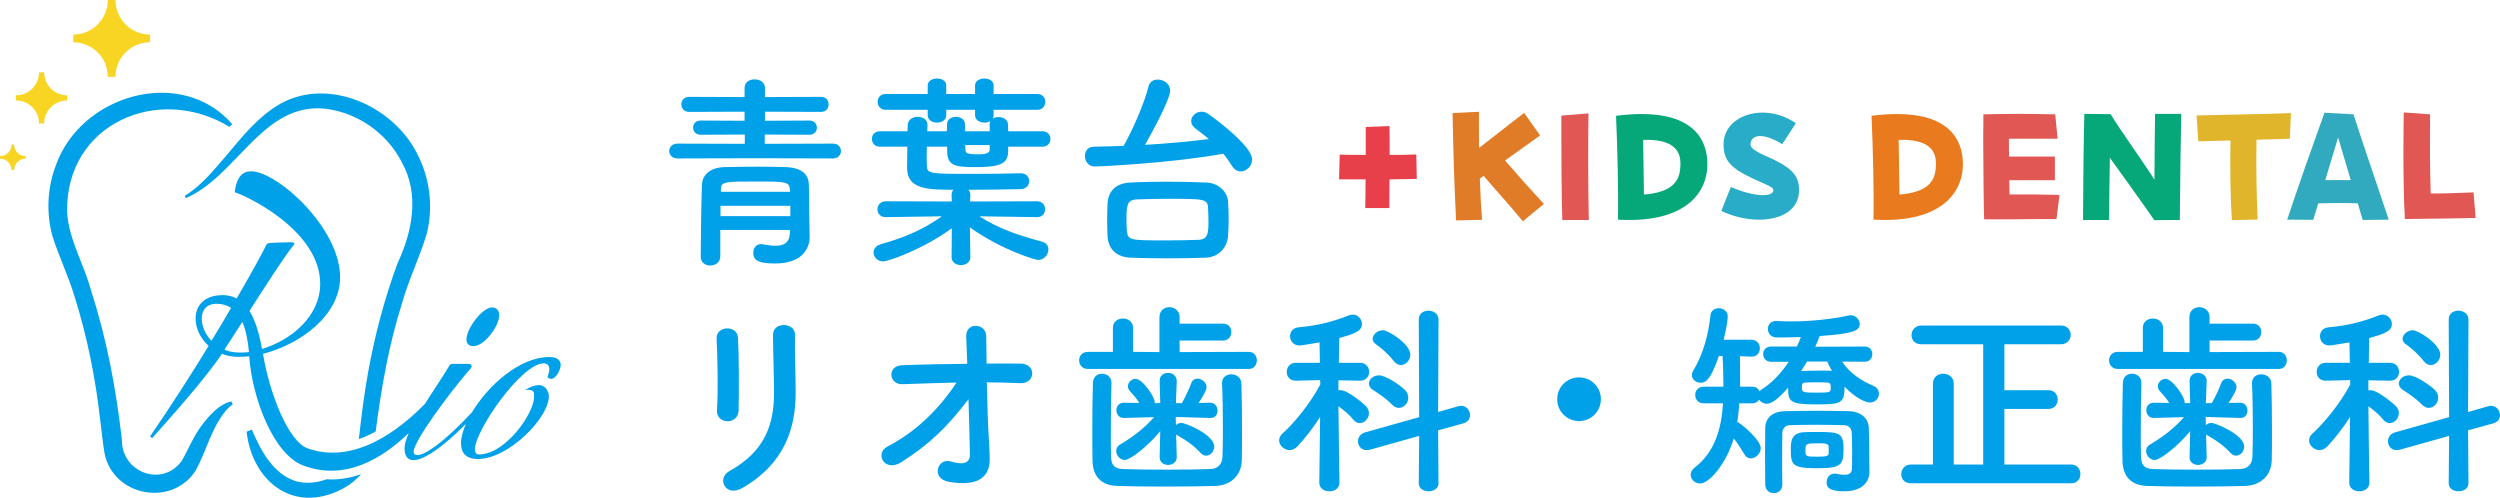 <?xml version="1.0" encoding="UTF-8"?><svg id="_レイヤー_2" xmlns="http://www.w3.org/2000/svg" width="426.37" height="84.891" viewBox="0 0 426.37 84.891"><g id="_レイヤー_1-2"><path d="M39.473,68.466c-2.039.408-3.724,2.343-4.935,3.898-1.48,1.895-2.384,4.238-3.562,6.263-3.309,4.552-10.277,1.945-10.192-3.652-.974-8.54-2.548-17.095-5.214-25.281-1.179-4.567-3.871-8.817-4.129-13.546-.244-15.101,15.62-21.862,27.667-14.526l.509-.432c-8.616-10-26.001-5.16-30.203,7.317-1.353,3.748-1.529,7.898-.478,11.734,1.143,3.617,2.723,6.765,3.789,10.36,2.167,6.88,3.577,13.977,4.38,21.151.186,1.393.474,4.19.728,5.584,1.495,7.329,11.514,9.18,15.531,2.924,1.772-3.203,2.566-6.808,4.778-9.751.431-.591.931-1.122,1.54-1.531l-.21-.511Z" fill="#00a1e9"/><path d="M40.845,22.786s-.006-.008-.009-.012l-.004.003s.009.006.013.009Z" fill="#00a1e9"/><path d="M55.729,81.738c-1.747.632-3.644.798-5.246.333-3.81-1.169-5.965-5.08-7.532-8.809l-.895.368c.898,8.174,7.745,14.169,16.285,9.783,1.179-.603,2.326-1.496,3.265-2.542-1.628.566-3.338.904-5.121.904-.252,0-.503-.022-.755-.036Z" fill="#00a1e9"/><path d="M68.54,51.808c1.137-4.144,3.076-7.942,4.272-12.067,1.087-4.465.509-9.307-1.598-13.393-3.974-8.147-14.972-13.233-23.296-8.714-3.9,2.204-6.605,5.689-9.403,8.99-2.122,2.479-4.242,5.084-7.011,6.785l.194.376c8.481-3.644,12.815-15.582,22.83-15.318,5.889.313,11.375,4.017,14.022,9.245,3.015,5.453,1.795,11.755-.734,17.138-2.236,6.044-3.888,12.302-5.035,18.635-.697,3.8-1.149,7.62-1.582,11.403.987-.346,1.946-.785,2.873-1.295.961-7.394,2.21-14.669,4.467-21.783Z" fill="#00a1e9"/><path d="M80.756,59.027c1.863,0,4.388-3.417,4.388-5.279,0-1.129-.855-1.321-1.204-1.321-1.669,0-4.386,3.572-4.386,5.475,0,.658.349,1.125,1.203,1.125Z" fill="#00a1e9"/><path d="M93.688,60.889c-5.069,0-10.433,4.84-13.187,9.418-5.016,5.401-8.117,7.314-9.334,7.314-.427,0-.621-.231-.621-.582,0-.674.833-2.207,2.029-4.047,1.578-2.428,3.793-5.391,5.629-7.676.779-.97,1.49-1.818,2.048-2.445.115-.117.194-.313.194-.427,0-.234-.194-.389-.661-.389h-2.64c-.311,0-.466.155-.583.427-.021.037-.05.083-.072.121-.862,1.48-2.489,3.838-4.013,6.267-4.429,4.529-12.024,10.372-19.934,7.626-3.45-1.198-6.601-9.577-7.69-16.153,6.359-1.61,13.15-6.573,13.15-13.061,0-8.449-10.755-18.071-15.195-18.071-1.438,0-2.482,1.003-2.787,3.57,1.916.567,14.586,6.488,14.586,15.631,0,5.531-4.964,9.622-9.927,11.104-.434-2.482-1.088-4.79-2.133-6.488,3.395-5.311,6.181-9.579,7.401-11.058.174-.174.262-.351.262-.436,0-.131-.218-.22-.697-.22-.959,0-3.136.089-3.483.131-.48.046-.523.131-.741.567-.218.521-2.09,4.006-4.921,8.881-.697-.347-1.48-.564-2.351-.564-3.223,0-4.659,1.826-4.659,4.006,0,1.61.784,3.35,2.221,4.659-2.932,4.803-6.298,10.047-9.988,15.433l.362.282c3.345-3.708,9.474-10.651,11.89-14.368.87.351,1.828.525,2.916.525.567,0,1.09-.046,1.742-.089.523,7.271,4.195,16.687,9.148,18.588,7.075,2.717,13.466-1.062,18.071-5.521-.445,1.019-.728,1.926-.728,2.611,0,.008.002.013.002.02.006,1.343.545,2,1.512,2,1.82,0,5.133-2.302,8.958-6.192-.534,1.22-.84,2.364-.84,3.319,0,1.631.854,2.677,2.873,2.677,5.279,0,12.112-7.065,12.112-10.675,0-.389-.115-.778-.31-1.087-1.016-1.87-3.727,0-3.727,0,1.651-.181,1.514.465,1.514,1.163,0,2.835-4.892,9.825-9.395,9.825-.466,0-.7-.313-.7-.857,0-3.221,7.96-14.674,11.724-14.674.583,0,.97.31.97,1.008,0,.351-.115.778-.31,1.321.194.234.466.31.621.31.854,0,1.63-1.631,1.63-2.368,0-.816-.62-1.359-1.941-1.359ZM34.404,54.337c0-1.393.784-2.528,2.526-2.528,1.002,0,1.829.262,2.482.698-1.002,1.741-2.133,3.655-3.352,5.616-1.088-1.131-1.656-2.57-1.656-3.786ZM40.805,60.126c-.915,0-1.785-.174-2.526-.479l3.049-4.747c.61,1.393.957,3.18,1.131,5.137-.565.089-1.131.089-1.654.089Z" fill="#00a1e9"/><path d="M25.593,7.208v-1.311c-3.257,0-5.898-2.64-5.898-5.898h-1.311c0,3.257-2.64,5.898-5.898,5.898v1.311c3.257,0,5.898,2.64,5.898,5.898h1.311c0-3.257,2.64-5.898,5.898-5.898Z" fill="#f9d523"/><path d="M11.464,17.132v-.874c-2.171,0-3.932-1.76-3.932-3.932h-.874c0,2.171-1.76,3.932-3.932,3.932v.874c2.171,0,3.932,1.76,3.932,3.932h.874c0-2.171,1.76-3.932,3.932-3.932Z" fill="#f9d523"/><path d="M4.369,27.063v-.437c-1.086,0-1.966-.88-1.966-1.966h-.437c0,1.086-.88,1.966-1.966,1.966v.437c1.086,0,1.966.88,1.966,1.966h.437c0-1.086.88-1.966,1.966-1.966Z" fill="#f9d523"/><path d="M128.848,26.987l-13.312.035c-.913,0-1.405-.632-1.405-1.265s.492-1.265,1.405-1.265l11.486.035v-1.581l-7.517.035c-.879,0-1.3-.597-1.3-1.229,0-.597.421-1.194,1.3-1.194l7.481.035v-1.545l-9.449.035c-.878,0-1.334-.632-1.334-1.3,0-.632.456-1.265,1.334-1.265l9.449.035v-1.545c0-1.019.843-1.475,1.721-1.475s1.757.492,1.757,1.475v1.545l9.554-.035c.879,0,1.3.632,1.3,1.3,0,.632-.421,1.265-1.3,1.265l-9.554-.035v1.545l7.587-.035c.843,0,1.265.597,1.265,1.229,0,.597-.422,1.194-1.265,1.194l-7.622-.035v1.581l11.662-.035c.878,0,1.334.632,1.334,1.265s-.456,1.265-1.334,1.265l-13.243-.035ZM138.087,40.299v.07c0,1.967-1.229,4.566-5.866,4.566-2.528,0-3.758-.352-3.758-1.827,0-.738.456-1.475,1.334-1.475.105,0,.211,0,.316.035.738.14,1.476.246,2.143.246,1.37,0,2.354-.457,2.459-2.107l.035-.597h-11.907v4.531c0,1.019-.879,1.545-1.722,1.545-.808,0-1.615-.492-1.615-1.51,0-.035.07-9.203.21-12.329.07-1.405,1.124-2.88,3.899-2.951,1.686-.035,3.688-.07,5.69-.07,1.615,0,3.267.035,4.707.07,2.845.105,3.863,1.335,3.934,2.88.07,1.581.035,4.04.07,5.374l.07,3.548ZM134.785,35.101h-11.907v1.756h11.907v-1.756ZM134.715,32.326c-.105-1.334-.632-1.37-5.655-1.37-5.515,0-6.111,0-6.111,1.37v.387h11.802l-.035-.387Z" fill="#00a1e9"/><path d="M176.871,37.033l-9.835-.141c3.478,2.213,6.849,3.302,10.678,4.32.772.211,1.089.738,1.089,1.335,0,.843-.702,1.792-1.756,1.792-.387,0-6.077-1.616-11.627-5.55l.07,5.058v.035c0,.878-.808,1.334-1.616,1.334-.772,0-1.58-.457-1.58-1.334v-.035l.035-4.918c-4.707,3.478-10.784,5.655-11.697,5.655-.983,0-1.65-.772-1.65-1.51,0-.597.386-1.194,1.3-1.44,4.074-1.159,7.13-2.459,10.361-4.742l-9.554.141h-.035c-.948,0-1.405-.667-1.405-1.335s.492-1.37,1.44-1.37l11.24.035-.035-1.089c0-.387.105-.667.316-.914-4.321,0-7.903-.035-7.903-3.723,0-1.019.035-2.318.035-3.618h-4.672c-.914,0-1.37-.667-1.37-1.334,0-.632.456-1.3,1.37-1.3h4.707l.034-1.054c.035-.948.879-1.405,1.722-1.405s1.65.457,1.65,1.335v.07l-.035,1.054h3.338c0-.421.035-.808.035-1.229,0-.808.772-1.229,1.545-1.229.737,0,1.511.422,1.511,1.265v1.194h4.215v-1.159c0-.211.035-.421.105-.562-.281.176-.632.246-.983.246-.808,0-1.616-.422-1.616-1.265v-.914h-4.917v.914c0,.843-.773,1.265-1.581,1.265-.772,0-1.581-.422-1.581-1.265v-.914h-7.13c-.948,0-1.405-.667-1.405-1.37,0-.667.457-1.335,1.405-1.335h7.13v-1.44c0-.808.809-1.194,1.581-1.194.808,0,1.581.386,1.581,1.194v1.44h4.917v-1.44c0-.808.809-1.194,1.581-1.194.808,0,1.58.386,1.58,1.194v1.44h7.447c.913,0,1.37.667,1.37,1.335,0,.703-.457,1.37-1.37,1.37h-7.447v.914c0,.21-.035.421-.104.562.28-.176.632-.246.948-.246.808,0,1.615.457,1.615,1.3,0,.351.035.738.035,1.124h5.831c.913,0,1.37.667,1.37,1.3,0,.667-.457,1.334-1.37,1.334h-5.831c0,2.318-.035,3.478-5.515,3.478-2.95,0-4.777-.035-4.883-2.354,0-.351-.034-.737-.034-1.124h-3.442c0,.632-.035,1.229-.035,1.792s.035,1.054.035,1.475c.069,1.335.351,1.37,7.903,1.37,2.669,0,5.339-.035,8.078-.105h.035c.948,0,1.44.667,1.44,1.335s-.492,1.37-1.476,1.37c-3.091.07-6.006.105-8.887.105.211.246.316.527.316.914l-.035,1.089,11.416-.035c.913,0,1.37.667,1.37,1.37,0,.667-.457,1.335-1.335,1.335h-.035ZM168.792,24.739h-4.18c0,.246.035.527.035.737.035.597.07.843,2.248.843,1.686,0,1.861-.386,1.896-.843v-.737Z" fill="#00a1e9"/><path d="M186.746,28.392c-1.124,0-1.721-.913-1.721-1.792,0-.772.491-1.581,1.545-1.581,1.616-.035,3.303-.07,5.059-.14,1.44-2.494,3.583-7.341,4.25-10.151.211-.808.843-1.159,1.581-1.159.983,0,2.107.702,2.107,1.861,0,1.792-4.18,9.062-4.285,9.273,3.723-.211,7.517-.562,10.889-.983-.737-.632-1.511-1.229-2.318-1.827-.491-.386-.702-.808-.702-1.265,0-.808.808-1.581,1.756-1.581.387,0,.772.105,1.159.386.983.667,7.481,5.445,7.481,7.763,0,1.124-.948,2.038-1.932,2.038-.562,0-1.089-.281-1.51-.949-.457-.737-.949-1.44-1.476-2.072-8.079,1.51-20.514,2.178-21.884,2.178ZM199.005,30.991c2.178,0,4.496.035,6.709.14,2.144.07,3.618,1.616,3.724,3.197.07.913.105,1.967.105,2.985s-.035,2.038-.105,2.951c-.141,1.932-1.545,3.618-3.898,3.688-2.038.07-4.251.105-6.429.105-2.143,0-4.285-.035-6.252-.105-2.564-.105-3.829-1.581-3.97-3.618-.035-.878-.07-1.827-.07-2.81s.035-1.967.07-2.88c.105-1.686,1.089-3.407,3.899-3.513,1.896-.105,4.004-.14,6.217-.14ZM206.1,37.665c0-.773-.035-1.511-.07-2.213-.07-1.546-.737-1.546-6.955-1.546-1.861,0-3.723.035-5.269.105-1.686.105-1.686,1.194-1.686,3.653,0,.632.035,1.264.069,1.756.176,1.581.598,1.581,6.814,1.581,1.827,0,3.688-.035,5.445-.105,1.65-.07,1.65-1.335,1.65-3.231Z" fill="#00a1e9"/><path d="M124.107,71.848c-.914,0-1.897-.633-1.827-1.792.211-3.478.105-8.992-.07-12.329-.105-2.178,3.513-2.354,3.653-.141.176,3.162.176,9.168.105,12.435-.035,1.194-.948,1.827-1.861,1.827ZM124.387,80.348c6.218-3.442,7.622-8.149,7.622-13.383,0-2.739-.175-7.096-.175-9.87,0-2.283,3.793-2.143,3.758,0-.07,2.985.105,6.92.105,9.835,0,6.042-1.826,12.118-9.098,16.299-2.88,1.65-4.426-1.651-2.213-2.881Z" fill="#00a1e9"/><path d="M168.686,75.57c.07,1.089.07,1.687.105,2.635.07,2.705-1.44,4.918-6.955,3.97-3.196-.562-1.896-4.181.316-3.478,1.44.456,3.302.667,3.267-1.194-.035-2.072-.141-5.726-.246-9.414-3.723,4.848-6.639,7.657-11.416,10.714-2.915,1.861-4.636-1.476-2.423-2.635,4.882-2.529,8.816-6.393,11.802-10.924-3.126.07-6.252.175-9.203.28-2.354.105-2.704-3.126-.105-3.231,3.513-.141,7.342-.211,11.135-.246-.07-2.002-.14-3.688-.175-4.601-.141-2.6,3.407-2.354,3.407-.141,0,.983.035,2.704.07,4.707,2.002,0,3.969-.035,5.83,0,2.705.034,2.529,3.477-.105,3.337-1.826-.07-3.758-.141-5.69-.141.07,3.688.211,7.728.387,10.361Z" fill="#00a1e9"/><path d="M185.551,62.926c-1.019,0-1.51-.738-1.51-1.476,0-.702.491-1.44,1.51-1.44h4.251v-4.074c0-1.089.843-1.616,1.721-1.616.843,0,1.722.527,1.722,1.616v4.074l4.496.035v-5.936c0-1.159.843-1.722,1.686-1.722.878,0,1.756.598,1.756,1.722v1.089h7.412c.948,0,1.405.702,1.405,1.439,0,.703-.457,1.44-1.405,1.44h-7.412v1.967l11.803-.035c.913,0,1.37.738,1.37,1.44,0,.737-.457,1.476-1.37,1.476h-27.434ZM189.556,65.314c-.07,2.388-.105,5.62-.105,8.465,0,1.511,0,2.95.035,4.074.035,1.335.456,2.073,2.002,2.144,1.932.069,4.742.104,7.517.104s5.515-.035,7.377-.104c1.3-.035,2.037-.773,2.107-2.073.07-1.439.07-3.231.07-5.058,0-2.564-.035-5.269-.141-7.447v-.104c0-.984.772-1.476,1.581-1.476.843,0,1.686.526,1.721,1.58.07,1.933.105,5.199.105,8.36,0,1.651,0,3.302-.035,4.672-.07,2.88-2.143,4.355-4.566,4.426-2.283.07-5.444.105-8.57.105-3.092,0-6.112-.035-8.149-.105-2.67-.105-4.145-1.581-4.18-4.391-.035-1.616-.035-3.372-.035-5.233,0-2.635.035-5.375.105-7.938.035-1.089.772-1.581,1.545-1.581.809,0,1.616.527,1.616,1.546v.035ZM200.691,77.994c0,.844-.737,1.3-1.476,1.3-.702,0-1.44-.421-1.44-1.3v-.035l.105-4.426c-2.248,2.74-5.198,4.918-6.041,4.918-.809,0-1.476-.772-1.476-1.546,0-.386.176-.808.667-1.089,2.318-1.37,4.181-2.845,5.796-4.672l-5.128.141h-.035c-.843,0-1.265-.667-1.265-1.335,0-.632.422-1.264,1.265-1.264h.035l2.6.035c-.422-.738-1.02-1.37-1.616-2.038-.211-.245-.316-.526-.316-.808,0-.667.633-1.265,1.3-1.265,1.194,0,3.267,3.091,3.267,3.935v.211h.948l-.105-3.724c-.034-1.054.773-1.44,1.44-1.44.738,0,1.476.492,1.476,1.37v.07l-.141,3.724h1.019c.598-1.09,1.229-2.389,1.581-3.372.211-.562.632-.809,1.089-.809.737,0,1.545.668,1.545,1.476,0,.667-1.299,2.564-1.369,2.67l1.967-.035h.035c.808,0,1.229.702,1.229,1.369,0,.633-.387,1.229-1.194,1.229h-.07l-5.866-.176.035,1.405c.246-.246.598-.386.948-.386.668,0,5.585,2.002,5.585,4.039,0,.808-.632,1.546-1.37,1.546-.315,0-.702-.141-1.019-.527-1.124-1.229-2.458-2.143-3.793-2.88-.105-.07-.246-.141-.316-.211l.105,3.863v.035Z" fill="#00a1e9"/><path d="M228.445,82.314c0,.984-.843,1.476-1.721,1.476s-1.721-.491-1.721-1.476v-.035l.14-11.17c-1.194,1.897-2.599,3.653-3.863,5.023-.422.422-.878.632-1.335.632-.948,0-1.791-.808-1.791-1.65,0-.422.175-.808.597-1.194,1.896-1.687,4.742-5.129,6.428-8.36l-.035-.737-4.109.105h-.035c-1.054,0-1.546-.737-1.546-1.511s.527-1.545,1.581-1.545h4.074l-.069-3.478c-.668.105-3.021.526-3.407.526-1.055,0-1.616-.808-1.616-1.58,0-.703.457-1.405,1.405-1.511,3.302-.316,5.69-.878,8.711-2.072.211-.07.387-.105.562-.105.914,0,1.581.772,1.581,1.616,0,1.229-1.335,1.686-3.864,2.388-.034.738-.034,2.318-.069,4.216h3.582c1.054,0,1.581.772,1.581,1.545s-.527,1.511-1.546,1.511h-.035l-3.652-.07v1.721c.14-.035.245-.035.351-.035,1.3,0,4.181,2.529,4.355,2.74.352.387.492.772.492,1.194,0,.878-.737,1.686-1.546,1.686-.386,0-.772-.175-1.124-.597-.597-.772-1.65-1.651-2.528-2.283.035,5.304.175,12.996.175,12.996v.035ZM242.039,74.342l-8.395,2.353c-.211.07-.387.07-.562.07-.948,0-1.475-.737-1.475-1.51,0-.633.386-1.265,1.194-1.511l9.237-2.6-.07-16.649c0-1.019.809-1.51,1.651-1.51s1.721.526,1.721,1.51l-.069,15.771,3.441-.983c.176-.035.352-.07.492-.07.913,0,1.511.808,1.511,1.581,0,.597-.352,1.194-1.124,1.404l-4.32,1.194.069,9.027c0,.914-.843,1.37-1.686,1.37s-1.687-.456-1.687-1.37l.07-8.078ZM237.402,69.002c-1.019-1.054-2.458-2.002-3.231-2.493-.491-.281-.702-.703-.702-1.09,0-.702.702-1.404,1.721-1.404,1.229,0,3.759,1.826,4.392,2.459.421.421.597.878.597,1.334,0,.949-.737,1.757-1.616,1.757-.386,0-.772-.176-1.159-.562ZM237.683,61.556c-.878-1.159-2.213-2.283-3.021-2.846-.387-.28-.562-.597-.562-.913,0-.737.844-1.475,1.757-1.475.948,0,4.672,2.388,4.672,4.145,0,.983-.773,1.791-1.616,1.791-.421,0-.843-.211-1.229-.702Z" fill="#00a1e9"/><path d="M269.301,71.812c-2.072,0-3.723-1.651-3.723-3.724s1.65-3.724,3.723-3.724,3.724,1.651,3.724,3.724-1.65,3.724-3.724,3.724Z" fill="#00a1e9"/><path d="M314.163,61.661c1.265,1.967,3.337,3.302,5.339,4.145.667.281.948.808.948,1.335,0,.772-.597,1.511-1.546,1.511-.702,0-2.388-.703-4.32-2.705,0,2.915-.632,3.021-4.952,3.021-4.426,0-4.672-.526-4.672-2.845-1.511,1.721-2.74,2.739-3.618,2.739-.597,0-1.089-.315-1.335-.702-.21.352-.597.632-1.159.632h-2.213c-.07,1.055-.176,2.144-.351,3.162.597.21,4.004,3.056,4.004,4.461,0,.948-.843,1.756-1.686,1.756-.422,0-.844-.211-1.124-.737-.492-.843-1.159-1.862-1.792-2.67-1.194,4.145-4.109,7.692-5.726,7.692-.913,0-1.615-.702-1.615-1.51,0-.387.211-.844.667-1.194,3.442-2.635,4.566-6.568,4.848-10.96h-3.267c-.983,0-1.476-.702-1.476-1.439,0-.703.492-1.405,1.476-1.405h3.337c0-1.721-.07-3.478-.141-5.233h-.633c-1.299,3.688-2.072,4.566-3.091,4.566-.772,0-1.51-.527-1.51-1.3,0-.246.069-.527.245-.809,1.722-2.81,2.6-6.322,2.916-9.378.07-.843.737-1.229,1.439-1.229.738,0,1.511.491,1.511,1.405,0,.105-.07,1.51-.702,3.969h4.741c.949,0,1.44.737,1.44,1.44,0,.737-.456,1.44-1.37,1.44h-.07l-1.967-.07c.035,1.229.035,2.458.035,3.688v1.511h2.072c.633,0,1.019.316,1.229.772.105-.141.281-.245.492-.386,1.756-1.124,3.267-2.775,4.496-4.637h-3.021c-.879,0-1.335-.668-1.335-1.3,0-.667.456-1.3,1.335-1.3h4.426c.245-.526.491-1.089.667-1.615-1.967.069-3.583.069-4.18.069-.948-.034-1.44-.737-1.44-1.439s.457-1.37,1.37-1.37h.105c.772.035,1.615.07,2.423.07,3.303,0,6.85-.352,9.941-1.019.105-.035.21-.035.315-.035.844,0,1.511.772,1.511,1.511,0,1.158-1.229,1.65-6.85,2.037-.176.562-.456,1.194-.737,1.826l8.43-.035c.878,0,1.3.633,1.3,1.3,0,.632-.422,1.3-1.3,1.3l-3.863-.035ZM315.883,77.046c0-1.124-.035-2.389-.07-3.267-.035-.702-.491-1.229-1.3-1.265-1.58-.035-3.407-.07-5.163-.07-1.476,0-2.88.035-4.145.07-.703.035-1.194.562-1.229,1.265-.035,1.265-.035,2.811-.035,4.391,0,1.546,0,3.126.035,4.426v.07c0,.948-.738,1.44-1.44,1.44-.737,0-1.476-.492-1.476-1.476,0-1.545-.035-3.231-.035-4.917s.035-3.337.035-4.742c.035-1.757,1.3-2.811,3.407-2.846,1.687-.035,3.478-.07,5.305-.07s3.688.035,5.515.07c2.037.035,3.372,1.159,3.442,2.881.07,1.65.07,3.723.07,4.602,0,.386,0,1.896.035,2.739v.105c0,1.757-1.265,3.337-4.321,3.337-2.739,0-2.985-.808-2.985-1.545s.492-1.476,1.37-1.476c.105,0,.176.035.281.035.526.105.983.176,1.404.176.773,0,1.265-.281,1.265-1.124,0,0,.035-1.3.035-2.811ZM309.842,79.856c-4.146,0-4.427-.562-4.427-3.197,0-1.475.141-2.88,2.318-2.95.703-.035,1.511-.035,2.248-.035,3.829,0,4.426.176,4.426,2.951,0,2.739-.456,3.231-4.565,3.231ZM308.191,61.661c-.316.526-.667,1.089-1.019,1.615.983-.035,2.143-.07,3.231-.07.702,0,1.405,0,2.037.035-.351-.562-.597-1.089-.808-1.58h-3.442ZM311.633,65.244c-.597-.035-1.229-.035-1.861-.035s-1.265,0-1.897.035c-.456,0-.562.175-.562.808,0,.843.07.913,2.459.913,2.458,0,2.458-.035,2.458-.913,0-.527-.07-.808-.597-.808ZM311.88,76.238c0-.633-.633-.633-1.933-.633-1.896,0-2.037.07-2.037,1.159,0,1.054.035,1.124,2.002,1.124,1.757,0,1.968-.14,1.968-.702v-.948Z" fill="#00a1e9"/><path d="M325.9,82.42c-1.124,0-1.651-.772-1.651-1.545,0-.809.597-1.651,1.651-1.651h3.758v-13.805c0-1.124.878-1.686,1.757-1.686s1.791.562,1.791,1.686v13.805h5.023v-20.514h-10.573c-1.124,0-1.651-.772-1.651-1.545,0-.808.598-1.651,1.651-1.651h23.815c1.124,0,1.686.809,1.686,1.616,0,.772-.562,1.58-1.686,1.58h-9.625v7.833h7.518c1.054,0,1.58.809,1.58,1.616,0,.772-.526,1.581-1.58,1.581h-7.518v9.483h11.381c1.054,0,1.581.808,1.581,1.616s-.527,1.58-1.581,1.58h-27.327Z" fill="#00a1e9"/><path d="M361.206,62.926c-1.019,0-1.51-.738-1.51-1.476,0-.702.491-1.44,1.51-1.44h4.251v-4.074c0-1.089.843-1.616,1.721-1.616.843,0,1.722.527,1.722,1.616v4.074l4.496.035v-5.936c0-1.159.843-1.722,1.686-1.722.878,0,1.756.598,1.756,1.722v1.089h7.412c.948,0,1.405.702,1.405,1.439,0,.703-.457,1.44-1.405,1.44h-7.412v1.967l11.803-.035c.913,0,1.37.738,1.37,1.44,0,.737-.457,1.476-1.37,1.476h-27.434ZM365.211,65.314c-.07,2.388-.105,5.62-.105,8.465,0,1.511,0,2.95.035,4.074.035,1.335.456,2.073,2.002,2.144,1.932.069,4.742.104,7.517.104s5.515-.035,7.377-.104c1.3-.035,2.037-.773,2.107-2.073.07-1.439.07-3.231.07-5.058,0-2.564-.035-5.269-.141-7.447v-.104c0-.984.772-1.476,1.581-1.476.843,0,1.686.526,1.721,1.58.07,1.933.105,5.199.105,8.36,0,1.651,0,3.302-.035,4.672-.07,2.88-2.143,4.355-4.566,4.426-2.283.07-5.444.105-8.57.105-3.092,0-6.112-.035-8.149-.105-2.67-.105-4.145-1.581-4.18-4.391-.035-1.616-.035-3.372-.035-5.233,0-2.635.035-5.375.105-7.938.035-1.089.772-1.581,1.545-1.581.809,0,1.616.527,1.616,1.546v.035ZM376.345,77.994c0,.844-.737,1.3-1.476,1.3-.702,0-1.44-.421-1.44-1.3v-.035l.105-4.426c-2.248,2.74-5.198,4.918-6.041,4.918-.809,0-1.476-.772-1.476-1.546,0-.386.176-.808.667-1.089,2.318-1.37,4.181-2.845,5.796-4.672l-5.128.141h-.035c-.843,0-1.265-.667-1.265-1.335,0-.632.422-1.264,1.265-1.264h.035l2.6.035c-.422-.738-1.02-1.37-1.616-2.038-.211-.245-.316-.526-.316-.808,0-.667.633-1.265,1.3-1.265,1.194,0,3.267,3.091,3.267,3.935v.211h.948l-.105-3.724c-.034-1.054.773-1.44,1.44-1.44.738,0,1.476.492,1.476,1.37v.07l-.141,3.724h1.019c.598-1.09,1.229-2.389,1.581-3.372.211-.562.632-.809,1.089-.809.737,0,1.545.668,1.545,1.476,0,.667-1.299,2.564-1.369,2.67l1.967-.035h.035c.808,0,1.229.702,1.229,1.369,0,.633-.387,1.229-1.194,1.229h-.07l-5.866-.176.035,1.405c.246-.246.598-.386.948-.386.668,0,5.585,2.002,5.585,4.039,0,.808-.632,1.546-1.37,1.546-.315,0-.702-.141-1.019-.527-1.124-1.229-2.458-2.143-3.793-2.88-.105-.07-.246-.141-.316-.211l.105,3.863v.035Z" fill="#00a1e9"/><path d="M404.099,82.314c0,.984-.843,1.476-1.721,1.476s-1.721-.491-1.721-1.476v-.035l.14-11.17c-1.194,1.897-2.599,3.653-3.863,5.023-.422.422-.878.632-1.335.632-.948,0-1.791-.808-1.791-1.65,0-.422.175-.808.597-1.194,1.896-1.687,4.742-5.129,6.428-8.36l-.035-.737-4.109.105h-.035c-1.054,0-1.546-.737-1.546-1.511s.527-1.545,1.581-1.545h4.074l-.069-3.478c-.668.105-3.021.526-3.407.526-1.055,0-1.616-.808-1.616-1.58,0-.703.457-1.405,1.405-1.511,3.302-.316,5.69-.878,8.711-2.072.211-.07.387-.105.562-.105.914,0,1.581.772,1.581,1.616,0,1.229-1.335,1.686-3.864,2.388-.034.738-.034,2.318-.069,4.216h3.582c1.054,0,1.581.772,1.581,1.545s-.527,1.511-1.546,1.511h-.035l-3.652-.07v1.721c.14-.035.245-.035.351-.035,1.3,0,4.181,2.529,4.355,2.74.352.387.492.772.492,1.194,0,.878-.737,1.686-1.546,1.686-.386,0-.772-.175-1.124-.597-.597-.772-1.65-1.651-2.528-2.283.035,5.304.175,12.996.175,12.996v.035ZM417.693,74.342l-8.395,2.353c-.211.07-.387.07-.562.07-.948,0-1.475-.737-1.475-1.51,0-.633.386-1.265,1.194-1.511l9.237-2.6-.07-16.649c0-1.019.809-1.51,1.651-1.51s1.721.526,1.721,1.51l-.069,15.771,3.441-.983c.176-.035.352-.07.492-.07.913,0,1.511.808,1.511,1.581,0,.597-.352,1.194-1.124,1.404l-4.32,1.194.069,9.027c0,.914-.843,1.37-1.686,1.37s-1.687-.456-1.687-1.37l.07-8.078ZM413.056,69.002c-1.019-1.054-2.458-2.002-3.231-2.493-.491-.281-.702-.703-.702-1.09,0-.702.702-1.404,1.721-1.404,1.229,0,3.759,1.826,4.392,2.459.421.421.597.878.597,1.334,0,.949-.737,1.757-1.616,1.757-.386,0-.772-.176-1.159-.562ZM413.338,61.556c-.878-1.159-2.213-2.283-3.021-2.846-.387-.28-.562-.597-.562-.913,0-.737.844-1.475,1.757-1.475.948,0,4.672,2.388,4.672,4.145,0,.983-.773,1.791-1.616,1.791-.421,0-.843-.211-1.229-.702Z" fill="#00a1e9"/><path d="M228.482,26.371c1.082.028,2.65.054,4.437.054v-4.762l4.057-.162c.028,1.488.028,3.192.028,4.923,1.624,0,3.219-.026,4.545-.08l.081,4.166-4.654.08c0,1.975-.026,3.734-.026,4.897h-4.112c.026-1.191.054-2.949.054-4.897h-4.518l.109-4.22Z" fill="#e7404b"/><path d="M247.733,19.284l4.491-.217c0,1.813,0,3.923.026,6.168,2.787-2.191,6.033-4.708,7.684-5.979l2.732,3.841c-.811.568-3.381,2.408-5.979,4.274,2.57,2.976,4.112,4.68,6.628,7.413l-3.598,2.949c-2.462-2.976-4.383-5.032-6.682-7.737-.216.162-.433.324-.649.459.081,2.57.217,5.032.379,7.034l-4.436.108c-.298-5.925-.514-12.985-.595-18.314Z" fill="#e07c28"/><path d="M266.286,22.99v-3.273l4.626-.379c-.054,4.085-.081,12.634.054,18.179h-4.517c-.135-4.382-.163-10.117-.163-14.527Z" fill="#e05753"/><path d="M275.611,19.743c1.596-.189,3.03-.297,4.328-.297,8.495,0,11.254,4.004,11.254,8.575,0,4.68-3.463,9.496-13.311,9.496-.622,0-1.271-.026-1.947-.054.108-4.68-.081-12.227-.325-17.72ZM280.237,23.855c.054,2.976.08,6.222.135,9.334,5.41-.46,6.222-2.705,6.222-5.33,0-2.57-1.731-4.14-6.358-4.004Z" fill="#06a778"/><path d="M295.194,31.89c4.058,1.759,7.25,1.759,7.25.542,0-.569-1.109-.866-3.598-2.03-3.734-1.758-4.897-3.057-4.897-5.816,0-3.273,3.058-5.383,6.656-5.383,1.867,0,3.868.568,5.681,1.813l-2.327,3.571c-3.787-2.299-5.41-1.353-5.41.054,0,.406.351.974,2.516,1.921,4.463,1.948,5.762,3.273,5.762,5.871,0,3.435-3.112,5.031-6.818,5.031-2.11,0-4.383-.514-6.439-1.488l1.624-4.085Z" fill="#29acc7"/><path d="M319.188,19.743c1.596-.189,3.03-.297,4.328-.297,8.495,0,11.254,4.004,11.254,8.575,0,4.68-3.463,9.496-13.311,9.496-.622,0-1.271-.026-1.947-.054.108-4.68-.081-12.227-.325-17.72ZM323.814,23.855c.054,2.976.08,6.222.135,9.334,5.41-.46,6.222-2.705,6.222-5.33,0-2.57-1.731-4.14-6.358-4.004Z" fill="#e97a1e"/><path d="M338.234,23.369c0-1.082.026-1.975.026-2.543v-1.326c2.3-.054,4.221-.08,6.142-.08s3.841.026,6.113.08l.406,4.166h-8.305c0,1.082,0,2.084.026,3.03h7.818v4.031h-7.791c.026.785.054,1.596.054,2.435,2.813-.026,5.437,0,8.521.081l-.514,4.112c-2.732,0-6.168.026-7.872.054h-4.464c-.054-1.109-.162-9.36-.162-14.04Z" fill="#e05753"/><path d="M355.262,36.516c0-4.031.108-13.094.216-17.097l4.491.054c1.624,2.732,5.032,7.358,7.467,11.172.028-4.057.054-8.683.108-11.226h4.464c-.081,3.786-.189,11.226-.243,18.097l-4.357.028c-2.543-3.68-5.031-7.088-7.574-10.631-.055,3.3-.109,7.006-.135,10.604h-4.437v-1.001Z" fill="#06a778"/><path d="M380.408,23.964c-2.245.054-4.301.108-5.491.135l-.298-4.41c3.652-.108,11.876-.216,16.096-.405l-.189,4.382c-1.353.054-3.435.109-5.681.163-.108,4.139.026,9.657.189,13.608l-4.383.108c-.297-4.14-.325-9.334-.243-13.58Z" fill="#e1b52b"/><path d="M402.115,34.677c-1.948-.081-4.41-.055-6.736,0-.298.973-.595,1.947-.866,2.813l-4.437-.028c1.786-5.437,4.464-12.958,6.358-18.234l4.951.271c1.515,4.815,4.572,13.58,6.005,17.963l-4.436.054c-.244-.839-.542-1.812-.839-2.84ZM396.568,30.727c1.461-.026,2.922-.026,4.355,0-.676-2.245-1.407-4.68-2.164-7.277-.595,1.921-1.38,4.571-2.191,7.277Z" fill="#31aac0"/><path d="M409.901,25.939c0-2.733.026-5.194.054-6.764l4.491.325c-.028,6.79-.054,7.738.108,13.5,2.841,0,4.301-.081,7.304-.189l.352,4.355c-2.976.08-5.14.108-12.066.189-.189-3.355-.243-7.656-.243-11.416Z" fill="#e05753"/></g></svg>